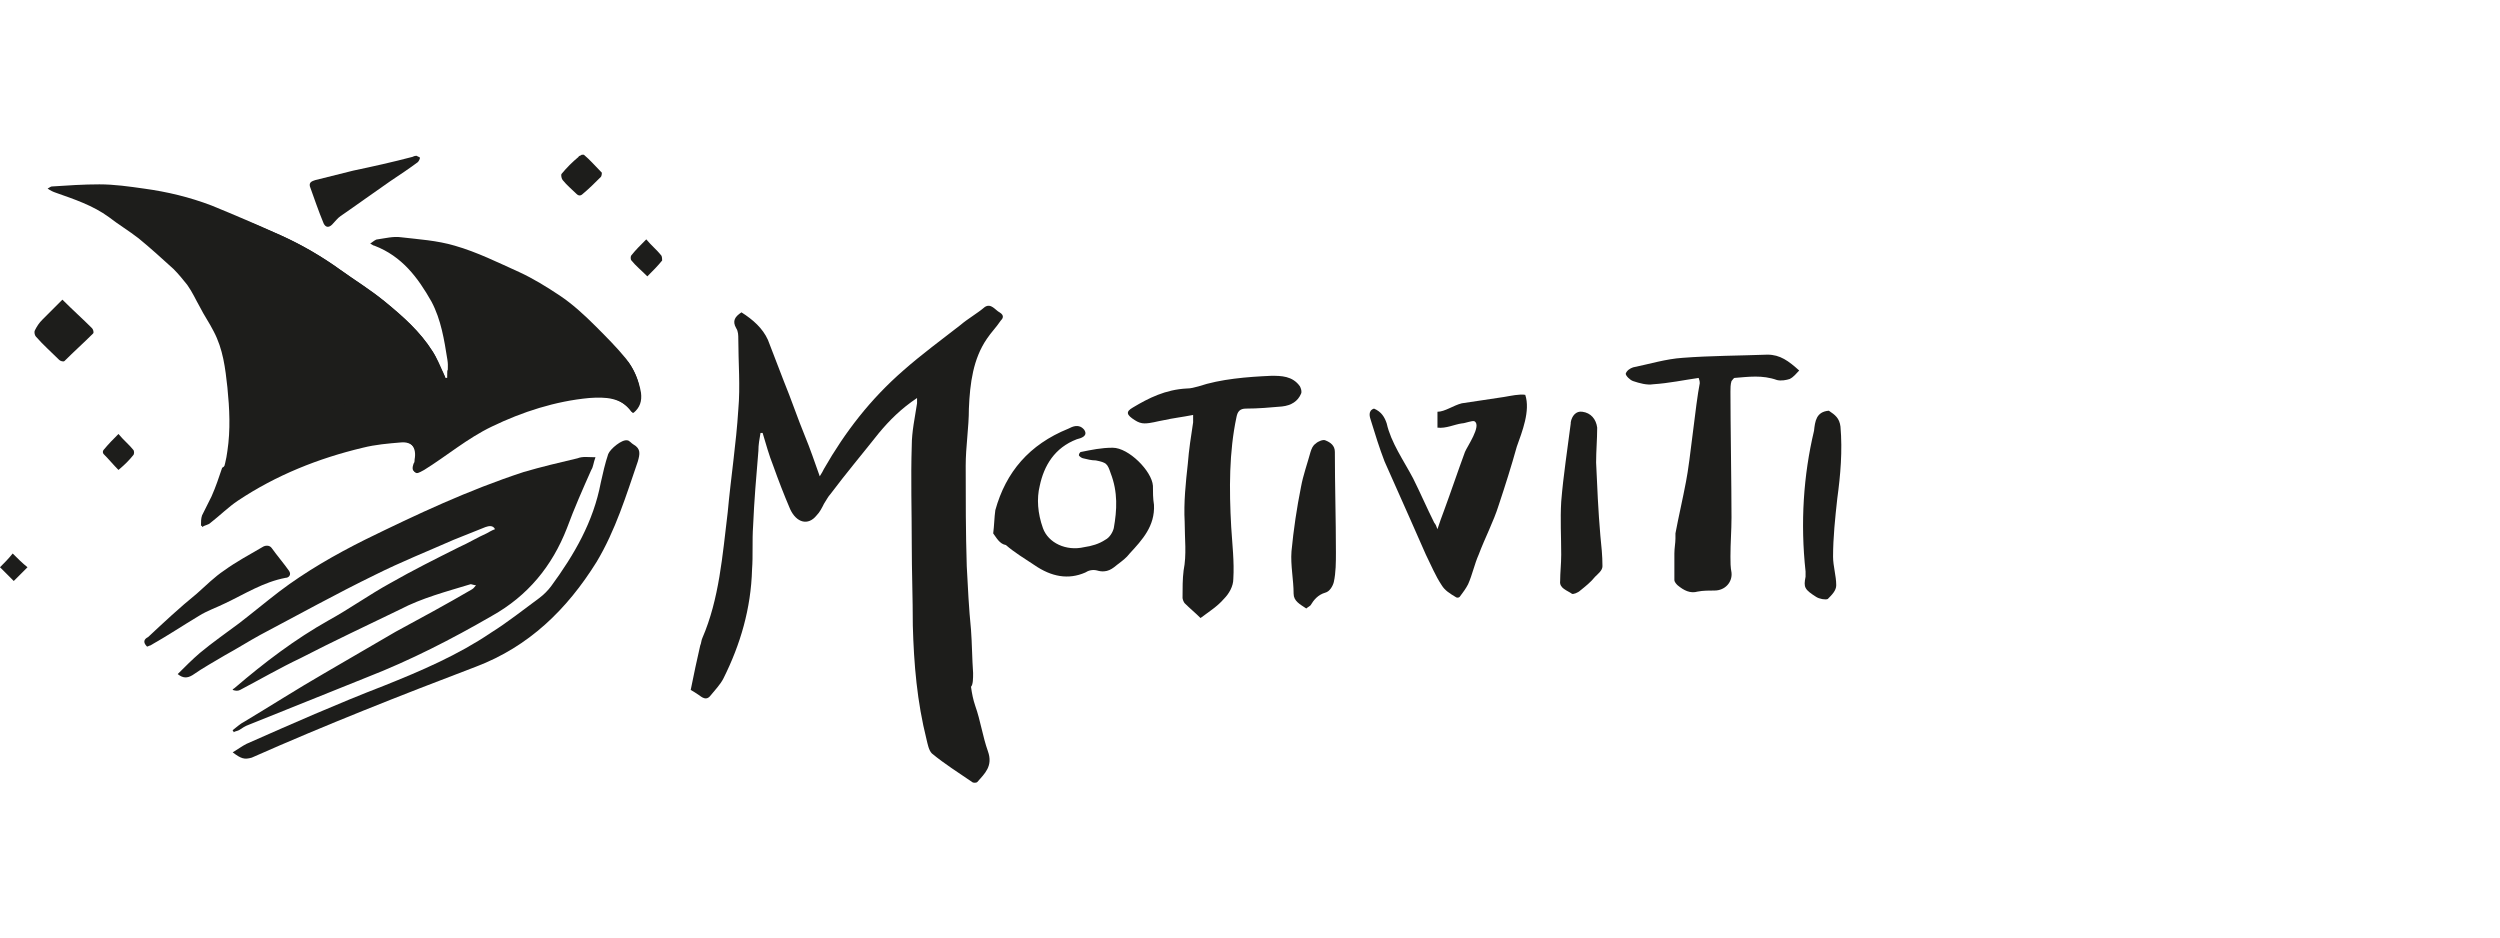 <svg width="128" height="48" viewBox="0 0 128 48" fill="none" xmlns="http://www.w3.org/2000/svg">
<path fill-rule="evenodd" clip-rule="evenodd" d="M30.49 23.411C30.381 23.682 30.381 23.898 30.273 24.061C29.84 25.036 29.407 26.011 29.028 27.04C28.269 28.989 27.024 30.506 25.183 31.535C23.125 32.726 21.012 33.809 18.792 34.675C16.788 35.488 14.73 36.3 12.727 37.112C12.564 37.167 12.402 37.275 12.239 37.383C12.131 37.438 12.023 37.438 11.968 37.492C11.968 37.438 11.914 37.438 11.914 37.383C12.131 37.221 12.293 37.058 12.51 36.95C13.864 36.138 15.218 35.271 16.626 34.459C17.817 33.755 19.063 33.051 20.254 32.347C21.554 31.643 22.854 30.939 24.154 30.181C24.262 30.126 24.316 30.018 24.37 29.964C24.262 29.964 24.154 29.91 24.099 29.91C22.854 30.289 21.608 30.614 20.471 31.209C18.792 32.022 17.059 32.834 15.38 33.701C14.351 34.188 13.322 34.784 12.293 35.325C12.185 35.38 12.077 35.38 11.914 35.325C11.914 35.271 11.968 35.271 12.023 35.217C13.539 33.917 15.11 32.726 16.843 31.751C17.926 31.155 18.9 30.451 19.983 29.856C21.121 29.206 22.312 28.61 23.504 28.014C23.991 27.798 24.424 27.527 24.912 27.31C25.02 27.256 25.183 27.148 25.345 27.094C25.237 26.877 25.02 26.931 24.858 26.985C24.316 27.202 23.774 27.419 23.233 27.635C21.879 28.231 20.525 28.773 19.225 29.422C17.222 30.397 15.272 31.48 13.322 32.509C12.727 32.834 12.131 33.213 11.535 33.538C10.994 33.863 10.398 34.188 9.856 34.567C9.586 34.73 9.369 34.73 9.098 34.513C9.477 34.134 9.856 33.755 10.235 33.43C10.885 32.888 11.589 32.401 12.239 31.914C12.943 31.372 13.593 30.83 14.297 30.289C15.651 29.26 17.167 28.393 18.684 27.635C21.337 26.335 23.991 25.09 26.807 24.169C27.728 23.898 28.648 23.682 29.569 23.465C29.84 23.357 30.111 23.411 30.49 23.411Z" fill="#1D1D1B"/>
<path fill-rule="evenodd" clip-rule="evenodd" d="M11.914 38.521C12.185 38.358 12.402 38.196 12.618 38.087C14.947 37.058 17.276 36.029 19.658 35.109C21.554 34.351 23.449 33.538 25.128 32.401C25.995 31.859 26.807 31.209 27.619 30.614C27.836 30.451 28.053 30.235 28.215 30.018C29.407 28.393 30.381 26.715 30.76 24.711C30.869 24.223 30.977 23.736 31.14 23.249C31.248 22.978 31.843 22.49 32.114 22.545C32.223 22.545 32.331 22.707 32.439 22.761C32.818 22.978 32.764 23.249 32.656 23.628C32.06 25.361 31.519 27.148 30.544 28.773C29.027 31.209 27.078 33.105 24.37 34.134C20.525 35.596 16.68 37.112 12.889 38.791C12.51 38.9 12.347 38.846 11.914 38.521Z" fill="#1D1D1B"/>
<path fill-rule="evenodd" clip-rule="evenodd" d="M7.528 33.105C7.311 32.888 7.365 32.726 7.582 32.618C8.394 31.859 9.206 31.101 10.073 30.397C10.56 29.964 10.993 29.531 11.481 29.206C12.077 28.773 12.781 28.393 13.431 28.014C13.593 27.906 13.81 27.906 13.918 28.069C14.189 28.448 14.514 28.827 14.784 29.206C14.947 29.422 14.784 29.585 14.622 29.585C13.485 29.802 12.564 30.397 11.535 30.885C11.102 31.101 10.614 31.264 10.181 31.535C9.369 32.022 8.557 32.563 7.69 33.051C7.636 33.051 7.582 33.105 7.528 33.105Z" fill="#1D1D1B"/>
<path fill-rule="evenodd" clip-rule="evenodd" d="M2.437 9.655C2.545 9.601 2.599 9.547 2.654 9.547C3.466 9.493 4.278 9.439 5.091 9.439C5.849 9.439 6.607 9.547 7.365 9.655C8.557 9.818 9.694 10.089 10.831 10.522C12.023 11.009 13.16 11.497 14.351 12.038C15.434 12.526 16.463 13.121 17.438 13.825C18.196 14.367 18.955 14.854 19.713 15.45C20.634 16.208 21.5 16.966 22.15 17.995C22.366 18.32 22.475 18.754 22.691 19.079C22.745 19.187 22.8 19.295 22.8 19.349C22.854 19.349 22.854 19.349 22.908 19.349C22.908 19.024 22.962 18.754 22.908 18.429C22.745 17.4 22.583 16.371 22.096 15.45C21.392 14.204 20.579 13.121 19.171 12.58C19.117 12.58 19.063 12.526 18.955 12.472C19.117 12.363 19.225 12.255 19.334 12.255C19.713 12.201 20.146 12.092 20.525 12.147C21.446 12.255 22.366 12.309 23.287 12.58C24.424 12.905 25.508 13.446 26.591 13.934C27.295 14.259 27.999 14.692 28.649 15.125C29.298 15.558 29.894 16.1 30.49 16.696C31.031 17.237 31.573 17.779 32.06 18.375C32.44 18.862 32.71 19.458 32.819 20.108C32.873 20.541 32.764 20.866 32.44 21.137H32.385C31.844 20.324 30.977 20.324 30.165 20.378C28.432 20.541 26.753 21.082 25.183 21.84C23.937 22.436 22.854 23.357 21.717 24.061C21.608 24.115 21.446 24.223 21.337 24.223C21.121 24.169 21.175 23.953 21.229 23.79C21.283 23.736 21.283 23.628 21.283 23.573C21.392 22.978 21.121 22.599 20.525 22.653C19.875 22.707 19.225 22.761 18.576 22.924C16.301 23.465 14.135 24.332 12.185 25.631C11.698 25.956 11.264 26.39 10.777 26.769C10.669 26.877 10.506 26.877 10.344 26.985C10.344 26.823 10.344 26.606 10.398 26.444C10.56 26.119 10.777 25.848 10.885 25.523C11.21 24.765 11.535 23.953 11.643 23.086C11.806 22.003 11.752 20.92 11.643 19.837C11.535 18.862 11.427 17.887 10.94 16.966C10.723 16.533 10.452 16.154 10.236 15.721C10.019 15.342 9.856 14.963 9.586 14.584C9.369 14.313 9.152 14.042 8.882 13.771C8.286 13.23 7.69 12.688 7.094 12.201C6.607 11.822 6.065 11.497 5.578 11.118C4.766 10.522 3.791 10.197 2.87 9.872C2.708 9.818 2.599 9.764 2.437 9.655Z" fill="#1D1D1B"/>
<path fill-rule="evenodd" clip-rule="evenodd" d="M21.337 7.977C21.392 8.031 21.5 8.031 21.5 8.085C21.5 8.139 21.446 8.247 21.392 8.302C20.958 8.626 20.471 8.951 19.983 9.276C19.117 9.872 18.305 10.468 17.438 11.063C17.276 11.172 17.167 11.334 17.005 11.497C16.842 11.659 16.68 11.659 16.572 11.443C16.301 10.793 16.084 10.143 15.868 9.547C15.813 9.33 15.976 9.276 16.138 9.222C16.788 9.06 17.438 8.897 18.088 8.735C19.117 8.518 20.092 8.302 21.121 8.031C21.229 7.977 21.283 7.977 21.337 7.977Z" fill="#1D1D1B"/>
<path fill-rule="evenodd" clip-rule="evenodd" d="M3.195 15.342C3.737 15.883 4.224 16.317 4.712 16.804C4.766 16.858 4.82 17.021 4.766 17.075C4.278 17.562 3.791 17.995 3.303 18.483C3.249 18.537 3.087 18.483 3.033 18.429C2.654 18.05 2.22 17.671 1.841 17.237C1.787 17.183 1.733 17.021 1.787 16.912C1.895 16.696 2.004 16.533 2.166 16.371C2.437 16.1 2.762 15.775 3.195 15.342Z" fill="#1D1D1B"/>
<path fill-rule="evenodd" clip-rule="evenodd" d="M6.065 22.22C6.336 22.545 6.607 22.761 6.824 23.032C6.878 23.086 6.878 23.249 6.824 23.303C6.607 23.573 6.39 23.79 6.065 24.061C5.795 23.79 5.578 23.519 5.307 23.249C5.253 23.194 5.253 23.086 5.307 23.032C5.578 22.707 5.795 22.49 6.065 22.22Z" fill="#1D1D1B"/>
<path fill-rule="evenodd" clip-rule="evenodd" d="M1.408 29.043C1.137 29.314 0.921 29.531 0.704 29.747C0.487 29.531 0.271 29.314 0 29.043C0.217 28.827 0.433 28.61 0.65 28.339C0.921 28.61 1.137 28.827 1.408 29.043Z" fill="#1D1D1B"/>
<path d="M10.344 26.39C10.29 26.552 10.29 26.715 10.29 26.931C10.452 26.877 10.614 26.823 10.723 26.715C11.21 26.335 11.643 25.902 12.131 25.577C14.081 24.278 16.193 23.357 18.521 22.869C19.171 22.707 19.821 22.653 20.471 22.599C21.067 22.545 21.337 22.924 21.229 23.519C21.229 23.573 21.229 23.682 21.175 23.736C21.121 23.898 21.067 24.115 21.283 24.169C21.392 24.223 21.554 24.115 21.662 24.007C22.8 23.249 23.937 22.382 25.128 21.786C26.699 20.974 28.323 20.433 30.111 20.324C30.923 20.27 31.735 20.27 32.331 21.082H32.385C32.71 20.812 32.819 20.487 32.764 20.053C32.71 19.512 32.493 18.97 32.169 18.537C30.977 17.833 29.082 17.833 27.782 17.995C26.211 18.158 24.424 18.32 22.908 18.97C22.908 19.079 22.908 19.241 22.908 19.349C22.854 19.349 22.854 19.349 22.8 19.349C22.745 19.241 22.691 19.133 22.691 19.079C22.529 18.7 22.366 18.32 22.15 17.995C21.5 16.966 20.633 16.208 19.713 15.45C19.009 14.854 18.196 14.367 17.438 13.825C16.463 13.121 15.434 12.526 14.351 12.038C13.864 11.822 13.322 11.605 12.835 11.388C13.755 11.984 16.463 13.934 17.709 15.071C19.009 16.262 19.875 17.129 20.308 18.591C20.579 19.458 20.308 19.783 19.496 20.108C18.792 20.378 18.088 20.595 17.384 20.812C16.03 21.299 14.622 21.895 13.376 22.545C12.835 22.815 12.402 23.194 11.914 23.573C11.752 23.682 11.535 23.844 11.373 23.953C11.21 24.44 11.048 24.927 10.831 25.415C10.669 25.74 10.506 26.065 10.344 26.39Z" fill="#1D1D1B"/>
<path fill-rule="evenodd" clip-rule="evenodd" d="M49.823 34.459C49.769 33.701 49.769 32.943 49.715 32.239C49.607 31.155 49.553 30.072 49.498 28.989C49.444 27.256 49.444 25.577 49.444 23.844C49.444 22.869 49.607 21.895 49.607 20.92C49.661 19.62 49.823 18.375 50.528 17.346C50.744 17.021 51.015 16.75 51.231 16.425C51.34 16.317 51.448 16.154 51.177 15.992C50.961 15.883 50.744 15.504 50.419 15.721C50.04 16.046 49.553 16.317 49.174 16.642C48.199 17.4 47.17 18.158 46.249 18.97C44.57 20.433 43.271 22.111 42.187 24.007C42.133 24.115 42.079 24.223 41.971 24.386C41.7 23.628 41.483 22.978 41.213 22.328C40.834 21.407 40.509 20.433 40.13 19.512C39.859 18.808 39.588 18.104 39.317 17.4C39.046 16.804 38.559 16.371 37.963 15.992C37.638 16.208 37.476 16.425 37.693 16.804C37.801 16.966 37.801 17.183 37.801 17.346C37.801 18.537 37.909 19.783 37.801 20.974C37.693 22.707 37.422 24.44 37.259 26.227C36.989 28.448 36.826 30.668 35.959 32.672C35.905 32.78 35.905 32.943 35.851 33.051C35.689 33.755 35.526 34.513 35.364 35.325C35.472 35.38 35.635 35.488 35.797 35.596C36.068 35.813 36.23 35.813 36.393 35.596C36.609 35.325 36.88 35.055 37.043 34.73C37.909 32.997 38.451 31.155 38.505 29.152C38.559 28.448 38.505 27.689 38.559 26.931C38.613 25.631 38.721 24.386 38.83 23.086C38.83 22.761 38.884 22.49 38.938 22.166C38.992 22.166 38.992 22.166 39.046 22.166C39.209 22.707 39.371 23.303 39.588 23.844C39.859 24.602 40.13 25.306 40.454 26.065C40.779 26.769 41.375 26.931 41.808 26.39C41.971 26.227 42.079 26.011 42.187 25.794C42.296 25.631 42.404 25.415 42.512 25.306C43.325 24.223 44.191 23.194 45.004 22.166C45.545 21.516 46.141 20.92 46.953 20.378C46.953 20.541 46.953 20.595 46.953 20.649C46.845 21.353 46.682 22.111 46.682 22.815C46.628 24.494 46.682 26.173 46.682 27.852C46.682 29.26 46.736 30.614 46.736 32.022C46.791 34.026 46.953 35.921 47.441 37.871C47.495 38.087 47.549 38.412 47.711 38.575C48.361 39.116 49.065 39.55 49.769 40.037C49.823 40.091 49.986 40.091 50.04 40.037C50.419 39.604 50.852 39.225 50.582 38.466C50.311 37.708 50.203 36.896 49.932 36.138C49.823 35.813 49.769 35.542 49.715 35.163C49.823 35.055 49.823 34.73 49.823 34.459Z" fill="#1D1D1B"/>
<path fill-rule="evenodd" clip-rule="evenodd" d="M61.467 31.643C61.196 31.372 60.925 31.155 60.655 30.885C60.601 30.83 60.546 30.668 60.546 30.614C60.546 30.126 60.546 29.639 60.601 29.206C60.763 28.393 60.655 27.581 60.655 26.715C60.601 25.74 60.709 24.711 60.817 23.736C60.871 23.032 60.98 22.328 61.088 21.624C61.088 21.57 61.088 21.461 61.088 21.245C60.546 21.353 60.059 21.407 59.572 21.516C59.247 21.57 58.922 21.678 58.597 21.678C58.434 21.678 58.272 21.624 58.109 21.516C57.676 21.245 57.622 21.082 58.001 20.866C58.813 20.378 59.68 19.945 60.763 19.891C60.98 19.891 61.142 19.837 61.359 19.783C62.496 19.404 63.85 19.295 65.096 19.241C65.583 19.241 66.179 19.241 66.558 19.783C66.612 19.891 66.666 20.053 66.612 20.162C66.449 20.541 66.124 20.757 65.637 20.812C65.041 20.866 64.391 20.92 63.796 20.92C63.471 20.92 63.362 21.082 63.308 21.353C62.929 23.14 62.929 25.036 63.038 26.985C63.092 27.852 63.2 28.773 63.146 29.639C63.146 30.018 62.929 30.397 62.658 30.668C62.334 31.047 61.9 31.318 61.467 31.643Z" fill="#1D1D1B"/>
<path fill-rule="evenodd" clip-rule="evenodd" d="M70.349 20.92C70.728 21.082 70.89 21.353 70.999 21.678C71.215 22.653 71.865 23.573 72.352 24.494C72.731 25.252 73.056 26.011 73.436 26.769C73.49 26.823 73.544 26.931 73.598 27.094C73.706 26.769 73.815 26.444 73.923 26.173C74.302 25.144 74.627 24.169 75.006 23.14C75.114 22.869 75.873 21.786 75.493 21.57C75.385 21.516 75.006 21.678 74.844 21.678C74.465 21.732 74.031 21.949 73.598 21.895C73.598 21.624 73.598 21.353 73.598 21.082C73.977 21.082 74.41 20.757 74.844 20.649C75.223 20.595 75.548 20.541 75.927 20.487C76.252 20.433 76.631 20.378 77.01 20.324C77.335 20.27 77.822 20.162 78.093 20.216C78.364 21.028 77.93 22.111 77.66 22.869C77.389 23.844 77.064 24.873 76.739 25.848C76.468 26.715 76.035 27.527 75.71 28.393C75.493 28.881 75.385 29.422 75.168 29.91C75.06 30.126 74.898 30.343 74.735 30.56C74.681 30.614 74.573 30.614 74.519 30.56C74.248 30.397 73.977 30.235 73.815 29.964C73.49 29.477 73.273 28.935 73.002 28.393C72.731 27.798 72.461 27.148 72.19 26.552C71.757 25.577 71.323 24.602 70.89 23.628C70.619 22.924 70.403 22.22 70.186 21.516C70.132 21.353 70.024 21.028 70.349 20.92Z" fill="#1D1D1B"/>
<path fill-rule="evenodd" clip-rule="evenodd" d="M86.974 19.349C86.216 19.458 85.458 19.62 84.645 19.674C84.32 19.728 83.941 19.62 83.616 19.512C83.454 19.458 83.237 19.241 83.237 19.133C83.291 18.97 83.454 18.862 83.616 18.808C84.429 18.645 85.295 18.375 86.162 18.32C87.57 18.212 89.032 18.212 90.494 18.158C91.144 18.158 91.577 18.483 92.119 18.97C91.956 19.133 91.848 19.295 91.632 19.404C91.469 19.458 91.198 19.512 90.982 19.458C90.223 19.187 89.519 19.295 88.815 19.349C88.761 19.349 88.707 19.458 88.653 19.512C88.599 19.674 88.599 19.891 88.599 20.053C88.599 21.624 88.653 24.927 88.653 26.498C88.653 27.148 88.599 27.798 88.599 28.502C88.599 28.773 88.599 29.043 88.653 29.314C88.707 29.802 88.328 30.235 87.786 30.235C87.516 30.235 87.191 30.235 86.92 30.289C86.541 30.397 86.216 30.235 85.891 29.964C85.837 29.91 85.728 29.802 85.728 29.693C85.728 29.206 85.728 28.773 85.728 28.339C85.728 28.069 85.783 27.798 85.783 27.581C85.783 27.473 85.783 27.364 85.783 27.31C85.945 26.444 86.162 25.523 86.324 24.657C86.541 23.573 86.812 20.703 87.028 19.62C87.028 19.458 86.974 19.404 86.974 19.349Z" fill="#1D1D1B"/>
<path fill-rule="evenodd" clip-rule="evenodd" d="M50.852 27.31C50.907 26.877 50.907 26.498 50.961 26.119C51.502 24.169 52.694 22.761 54.698 21.949C54.914 21.84 55.239 21.678 55.51 22.003C55.727 22.328 55.347 22.436 55.131 22.49C53.994 22.924 53.452 23.844 53.235 24.873C53.073 25.523 53.127 26.281 53.398 27.04C53.669 27.798 54.589 28.231 55.51 28.014C55.889 27.96 56.268 27.852 56.593 27.635C56.81 27.527 56.972 27.256 57.026 27.04C57.189 26.119 57.243 25.198 56.864 24.223C56.701 23.736 56.647 23.682 56.106 23.573C55.889 23.573 55.672 23.519 55.456 23.465C55.402 23.465 55.239 23.357 55.239 23.303C55.239 23.249 55.293 23.14 55.347 23.14C55.889 23.032 56.377 22.924 56.972 22.924C57.785 22.924 58.976 24.115 59.03 24.873C59.03 25.198 59.03 25.523 59.084 25.848C59.138 26.931 58.489 27.635 57.839 28.339C57.676 28.556 57.46 28.718 57.243 28.881C56.972 29.097 56.701 29.368 56.16 29.206C55.943 29.152 55.727 29.206 55.564 29.314C54.698 29.693 53.831 29.531 52.965 28.935C52.477 28.61 51.936 28.285 51.502 27.906C51.178 27.852 51.015 27.527 50.852 27.31Z" fill="#1D1D1B"/>
<path fill-rule="evenodd" clip-rule="evenodd" d="M66.882 31.155C66.558 30.939 66.233 30.776 66.233 30.397C66.233 29.693 66.07 28.935 66.124 28.231C66.233 27.094 66.395 26.011 66.612 24.927C66.72 24.332 66.937 23.736 67.099 23.14C67.153 22.978 67.207 22.815 67.37 22.707C67.478 22.599 67.749 22.49 67.857 22.545C68.128 22.653 68.345 22.815 68.345 23.14C68.345 24.873 68.399 26.552 68.399 28.285C68.399 28.773 68.399 29.314 68.291 29.802C68.236 30.018 68.074 30.289 67.857 30.343C67.478 30.451 67.262 30.722 67.099 30.993C67.045 31.047 66.937 31.101 66.882 31.155Z" fill="#1D1D1B"/>
<path fill-rule="evenodd" clip-rule="evenodd" d="M81.776 21.895C81.776 22.49 81.721 23.086 81.721 23.682C81.776 24.927 81.83 26.173 81.938 27.419C81.992 27.96 82.046 28.448 82.046 28.989C82.046 29.206 81.83 29.368 81.667 29.531C81.451 29.802 81.18 30.018 80.909 30.235C80.801 30.343 80.53 30.451 80.476 30.397C80.259 30.235 79.826 30.126 79.88 29.747C79.88 29.314 79.934 28.881 79.934 28.393C79.934 27.473 79.88 26.606 79.934 25.686C80.043 24.332 80.259 22.978 80.422 21.678V21.624C80.476 21.299 80.692 21.028 81.017 21.082C81.451 21.137 81.721 21.461 81.776 21.895Z" fill="#1D1D1B"/>
<path fill-rule="evenodd" clip-rule="evenodd" d="M93.636 21.028C93.961 21.245 94.177 21.407 94.232 21.84C94.34 23.086 94.232 24.332 94.069 25.523C93.961 26.498 93.853 27.527 93.853 28.502C93.853 28.989 94.015 29.477 94.015 29.964C94.015 30.235 93.799 30.451 93.582 30.668C93.474 30.722 93.149 30.668 92.986 30.56C92.39 30.181 92.336 30.072 92.445 29.531C92.445 29.422 92.445 29.314 92.445 29.26C92.174 26.769 92.336 24.332 92.878 22.057C92.932 21.57 92.986 21.082 93.636 21.028Z" fill="#1D1D1B"/>
<path fill-rule="evenodd" clip-rule="evenodd" d="M29.786 7.922C29.84 7.922 29.894 7.922 29.894 7.922C30.219 8.193 30.49 8.518 30.815 8.843C30.815 8.843 30.815 9.006 30.761 9.06C30.436 9.385 30.165 9.655 29.84 9.926C29.732 10.034 29.623 10.034 29.515 9.926C29.298 9.71 29.028 9.493 28.811 9.222C28.757 9.168 28.703 8.951 28.757 8.897C29.028 8.572 29.298 8.302 29.623 8.031C29.623 7.977 29.732 7.977 29.786 7.922Z" fill="#1D1D1B"/>
<path fill-rule="evenodd" clip-rule="evenodd" d="M33.089 12.255C33.36 12.58 33.631 12.796 33.847 13.067C33.902 13.121 33.902 13.284 33.902 13.338C33.685 13.609 33.414 13.88 33.144 14.15C32.819 13.825 32.548 13.609 32.331 13.338C32.277 13.284 32.277 13.121 32.331 13.067C32.548 12.796 32.764 12.58 33.089 12.255Z" fill="#1D1D1B"/>
</svg>
